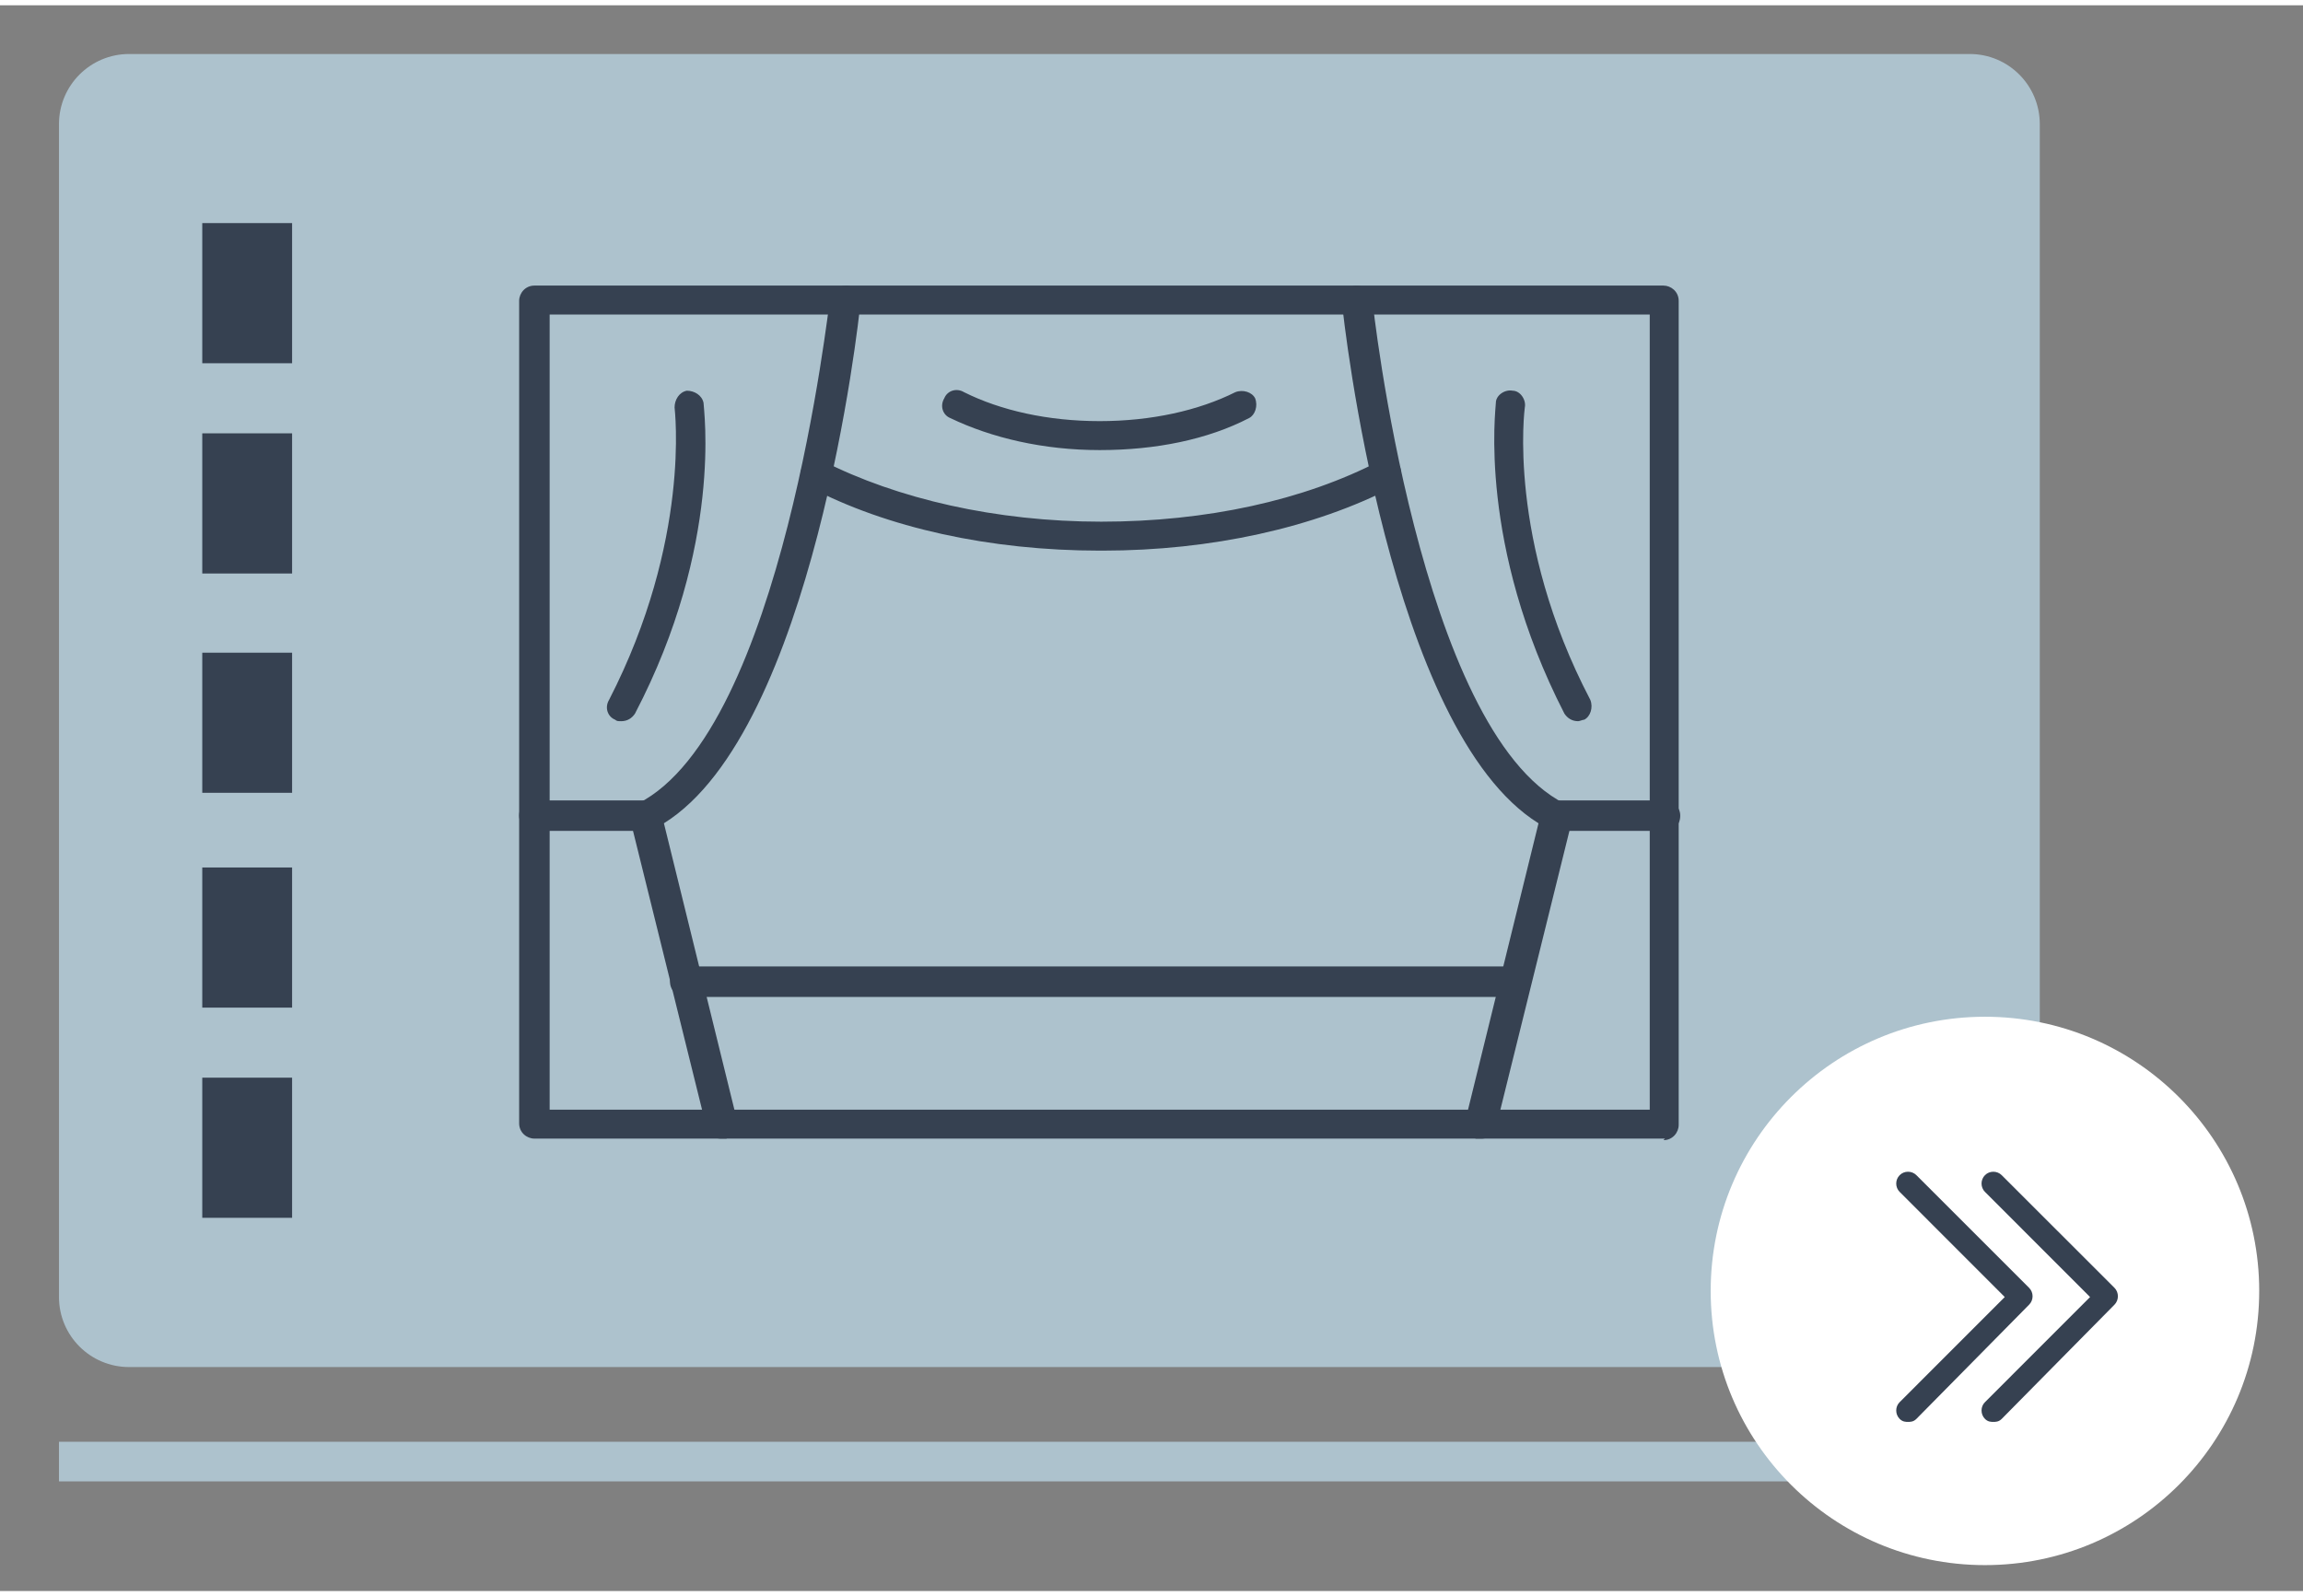<?xml version="1.0" encoding="UTF-8"?>
<svg xmlns="http://www.w3.org/2000/svg" xmlns:xlink="http://www.w3.org/1999/xlink" width="150px" height="104px" viewBox="0 0 151 104" version="1.1">
<rect x="0" y="0" width="151" height="104" fill="#808080" stroke="none"/>
<g id="surface1">
<path style=" stroke:none;fill-rule:nonzero;fill:rgb(67.843%,76.078%,80.392%);fill-opacity:1;" d="M 8.465 3.195 L 129.148 3.195 C 131.688 3.195 133.742 5.254 133.742 7.793 L 133.742 84.719 C 133.742 87.258 131.688 89.312 129.148 89.312 L 8.465 89.312 C 5.926 89.312 3.867 87.258 3.867 84.719 L 3.867 7.793 C 3.867 5.254 5.926 3.195 8.465 3.195 Z M 8.465 3.195 "/>
<path style=" stroke:none;fill-rule:nonzero;fill:rgb(21.176%,25.49%,31.765%);fill-opacity:1;" d="M 13.262 14.285 L 19.152 14.285 L 19.152 23.477 L 13.262 23.477 Z M 13.262 14.285 "/>
<path style=" stroke:none;fill-rule:nonzero;fill:rgb(21.176%,25.49%,31.765%);fill-opacity:1;" d="M 13.262 28.074 L 19.152 28.074 L 19.152 37.266 L 13.262 37.266 Z M 13.262 28.074 "/>
<path style=" stroke:none;fill-rule:nonzero;fill:rgb(21.176%,25.49%,31.765%);fill-opacity:1;" d="M 13.262 42.461 L 19.152 42.461 L 19.152 51.648 L 13.262 51.648 Z M 13.262 42.461 "/>
<path style=" stroke:none;fill-rule:nonzero;fill:rgb(21.176%,25.49%,31.765%);fill-opacity:1;" d="M 13.262 56.547 L 19.152 56.547 L 19.152 65.738 L 13.262 65.738 Z M 13.262 56.547 "/>
<path style=" stroke:none;fill-rule:nonzero;fill:rgb(21.176%,25.49%,31.765%);fill-opacity:1;" d="M 13.262 70.332 L 19.152 70.332 L 19.152 79.523 L 13.262 79.523 Z M 13.262 70.332 "/>
<path style=" stroke:none;fill-rule:nonzero;fill:rgb(67.843%,76.078%,80.392%);fill-opacity:1;" d="M 3.867 94.211 L 132.945 94.211 L 132.945 96.809 L 3.867 96.809 Z M 3.867 94.211 "/>
<path style=" stroke:none;fill-rule:nonzero;fill:rgb(100%,100%,100%);fill-opacity:1;" d="M 148.129 84.32 C 148.129 94.25 140.078 102.301 130.148 102.301 C 120.215 102.301 112.164 94.25 112.164 84.32 C 112.164 74.387 120.215 66.336 130.148 66.336 C 140.078 66.336 148.129 74.387 148.129 84.32 Z M 148.129 84.32 "/>
<path style=" stroke:none;fill-rule:nonzero;fill:rgb(21.176%,25.49%,31.765%);fill-opacity:1;" d="M 125.152 92.91 C 124.953 92.91 124.754 92.91 124.555 92.711 C 124.254 92.41 124.254 91.91 124.555 91.613 L 131.445 84.719 L 124.555 77.824 C 124.254 77.527 124.254 77.027 124.555 76.727 C 124.852 76.426 125.352 76.426 125.652 76.727 L 133.043 84.117 C 133.344 84.418 133.344 84.918 133.043 85.219 L 125.652 92.711 C 125.453 92.91 125.254 92.91 125.051 92.91 Z M 125.152 92.91 "/>
<path style=" stroke:none;fill-rule:nonzero;fill:rgb(21.176%,25.49%,31.765%);fill-opacity:1;" d="M 130.746 92.91 C 130.547 92.91 130.348 92.91 130.148 92.711 C 129.848 92.41 129.848 91.91 130.148 91.613 L 137.039 84.719 L 130.148 77.824 C 129.848 77.527 129.848 77.027 130.148 76.727 C 130.445 76.426 130.945 76.426 131.246 76.727 L 138.641 84.117 C 138.938 84.418 138.938 84.918 138.641 85.219 L 131.246 92.711 C 131.047 92.91 130.848 92.91 130.648 92.91 Z M 130.746 92.91 "/>
<path style=" stroke:none;fill-rule:nonzero;fill:rgb(21.176%,25.49%,31.765%);fill-opacity:1;" d="M 109.168 74.328 L 35.039 74.328 C 34.539 74.328 34.039 73.93 34.039 73.328 L 34.039 19.383 C 34.039 18.883 34.441 18.383 35.039 18.383 L 109.066 18.383 C 109.566 18.383 110.066 18.781 110.066 19.383 L 110.066 73.43 C 110.066 73.93 109.668 74.43 109.066 74.43 Z M 36.039 72.43 L 108.168 72.43 L 108.168 20.281 L 36.039 20.281 Z M 36.039 72.43 "/>
<path style=" stroke:none;fill-rule:nonzero;fill:rgb(21.176%,25.49%,31.765%);fill-opacity:1;" d="M 47.227 74.328 C 46.828 74.328 46.43 74.027 46.328 73.629 L 41.332 53.449 C 41.234 53.051 41.332 52.551 41.832 52.352 C 51.324 47.555 54.32 19.582 54.422 19.281 C 54.422 18.781 54.918 18.383 55.52 18.383 C 56.02 18.383 56.418 18.883 56.418 19.48 C 56.32 20.68 53.32 47.555 43.531 53.648 L 48.324 73.129 C 48.426 73.629 48.125 74.129 47.625 74.328 C 47.625 74.328 47.426 74.328 47.426 74.328 Z M 47.227 74.328 "/>
<path style=" stroke:none;fill-rule:nonzero;fill:rgb(21.176%,25.49%,31.765%);fill-opacity:1;" d="M 42.23 54.148 L 35.039 54.148 C 34.539 54.148 34.039 53.75 34.039 53.148 C 34.039 52.551 34.441 52.148 35.039 52.148 L 42.23 52.148 C 42.73 52.148 43.23 52.551 43.23 53.148 C 43.23 53.75 42.832 54.148 42.23 54.148 Z M 42.23 54.148 "/>
<path style=" stroke:none;fill-rule:nonzero;fill:rgb(21.176%,25.49%,31.765%);fill-opacity:1;" d="M 40.734 46.953 C 40.535 46.953 40.434 46.953 40.332 46.855 C 39.836 46.656 39.633 46.055 39.934 45.555 C 45.328 35.066 44.23 26.473 44.23 26.375 C 44.23 25.875 44.531 25.375 45.031 25.277 C 45.527 25.277 46.027 25.574 46.129 26.074 C 46.129 26.473 47.426 35.367 41.633 46.457 C 41.434 46.754 41.133 46.953 40.734 46.953 Z M 40.734 46.953 "/>
<path style=" stroke:none;fill-rule:nonzero;fill:rgb(21.176%,25.49%,31.765%);fill-opacity:1;" d="M 96.98 74.328 C 96.98 74.328 96.781 74.328 96.781 74.328 C 96.281 74.23 95.98 73.629 96.082 73.129 L 100.875 53.648 C 91.086 47.555 88.09 20.68 87.988 19.48 C 87.988 18.98 88.289 18.48 88.887 18.383 C 89.387 18.383 89.887 18.684 89.984 19.281 C 89.984 19.582 93.082 47.555 102.574 52.352 C 102.973 52.551 103.172 53.051 103.074 53.449 L 98.078 73.629 C 97.977 74.027 97.578 74.328 97.18 74.328 Z M 96.98 74.328 "/>
<path style=" stroke:none;fill-rule:nonzero;fill:rgb(21.176%,25.49%,31.765%);fill-opacity:1;" d="M 109.168 54.148 L 101.973 54.148 C 101.477 54.148 100.977 53.75 100.977 53.148 C 100.977 52.551 101.375 52.148 101.973 52.148 L 109.168 52.148 C 109.668 52.148 110.168 52.551 110.168 53.148 C 110.168 53.75 109.766 54.148 109.168 54.148 Z M 109.168 54.148 "/>
<path style=" stroke:none;fill-rule:nonzero;fill:rgb(21.176%,25.49%,31.765%);fill-opacity:1;" d="M 103.473 46.953 C 103.074 46.953 102.773 46.754 102.574 46.457 C 96.879 35.367 98.078 26.473 98.078 26.074 C 98.078 25.574 98.676 25.176 99.176 25.277 C 99.676 25.277 100.078 25.875 99.977 26.375 C 99.977 26.375 98.777 35.066 104.273 45.555 C 104.473 46.055 104.273 46.656 103.871 46.855 C 103.773 46.855 103.574 46.953 103.473 46.953 Z M 103.473 46.953 "/>
<path style=" stroke:none;fill-rule:nonzero;fill:rgb(21.176%,25.49%,31.765%);fill-opacity:1;" d="M 72.102 35.766 C 64.91 35.766 58.117 34.266 53.023 31.57 C 52.523 31.371 52.324 30.77 52.621 30.27 C 52.922 29.77 53.422 29.57 53.922 29.871 C 58.816 32.367 65.309 33.867 72.203 33.867 C 79.098 33.867 85.492 32.469 90.484 29.871 C 90.984 29.672 91.586 29.871 91.785 30.27 C 91.984 30.77 91.785 31.371 91.383 31.57 C 86.191 34.266 79.395 35.766 72.305 35.766 Z M 72.102 35.766 "/>
<path style=" stroke:none;fill-rule:nonzero;fill:rgb(21.176%,25.49%,31.765%);fill-opacity:1;" d="M 72.102 29.172 C 68.406 29.172 65.012 28.371 62.312 27.074 C 61.812 26.875 61.613 26.273 61.914 25.773 C 62.113 25.277 62.711 25.074 63.211 25.375 C 65.609 26.574 68.707 27.273 72.102 27.273 C 75.5 27.273 78.598 26.574 80.996 25.375 C 81.496 25.176 82.094 25.375 82.293 25.773 C 82.492 26.273 82.293 26.875 81.895 27.074 C 79.195 28.473 75.801 29.172 72.102 29.172 Z M 72.102 29.172 "/>
<path style=" stroke:none;fill-rule:nonzero;fill:rgb(21.176%,25.49%,31.765%);fill-opacity:1;" d="M 99.277 65.039 L 44.93 65.039 C 44.43 65.039 43.93 64.637 43.93 64.039 C 43.93 63.438 44.328 63.039 44.93 63.039 L 99.277 63.039 C 99.777 63.039 100.277 63.438 100.277 64.039 C 100.277 64.637 99.875 65.039 99.277 65.039 Z M 99.277 65.039 "/>
</g>
</svg>
